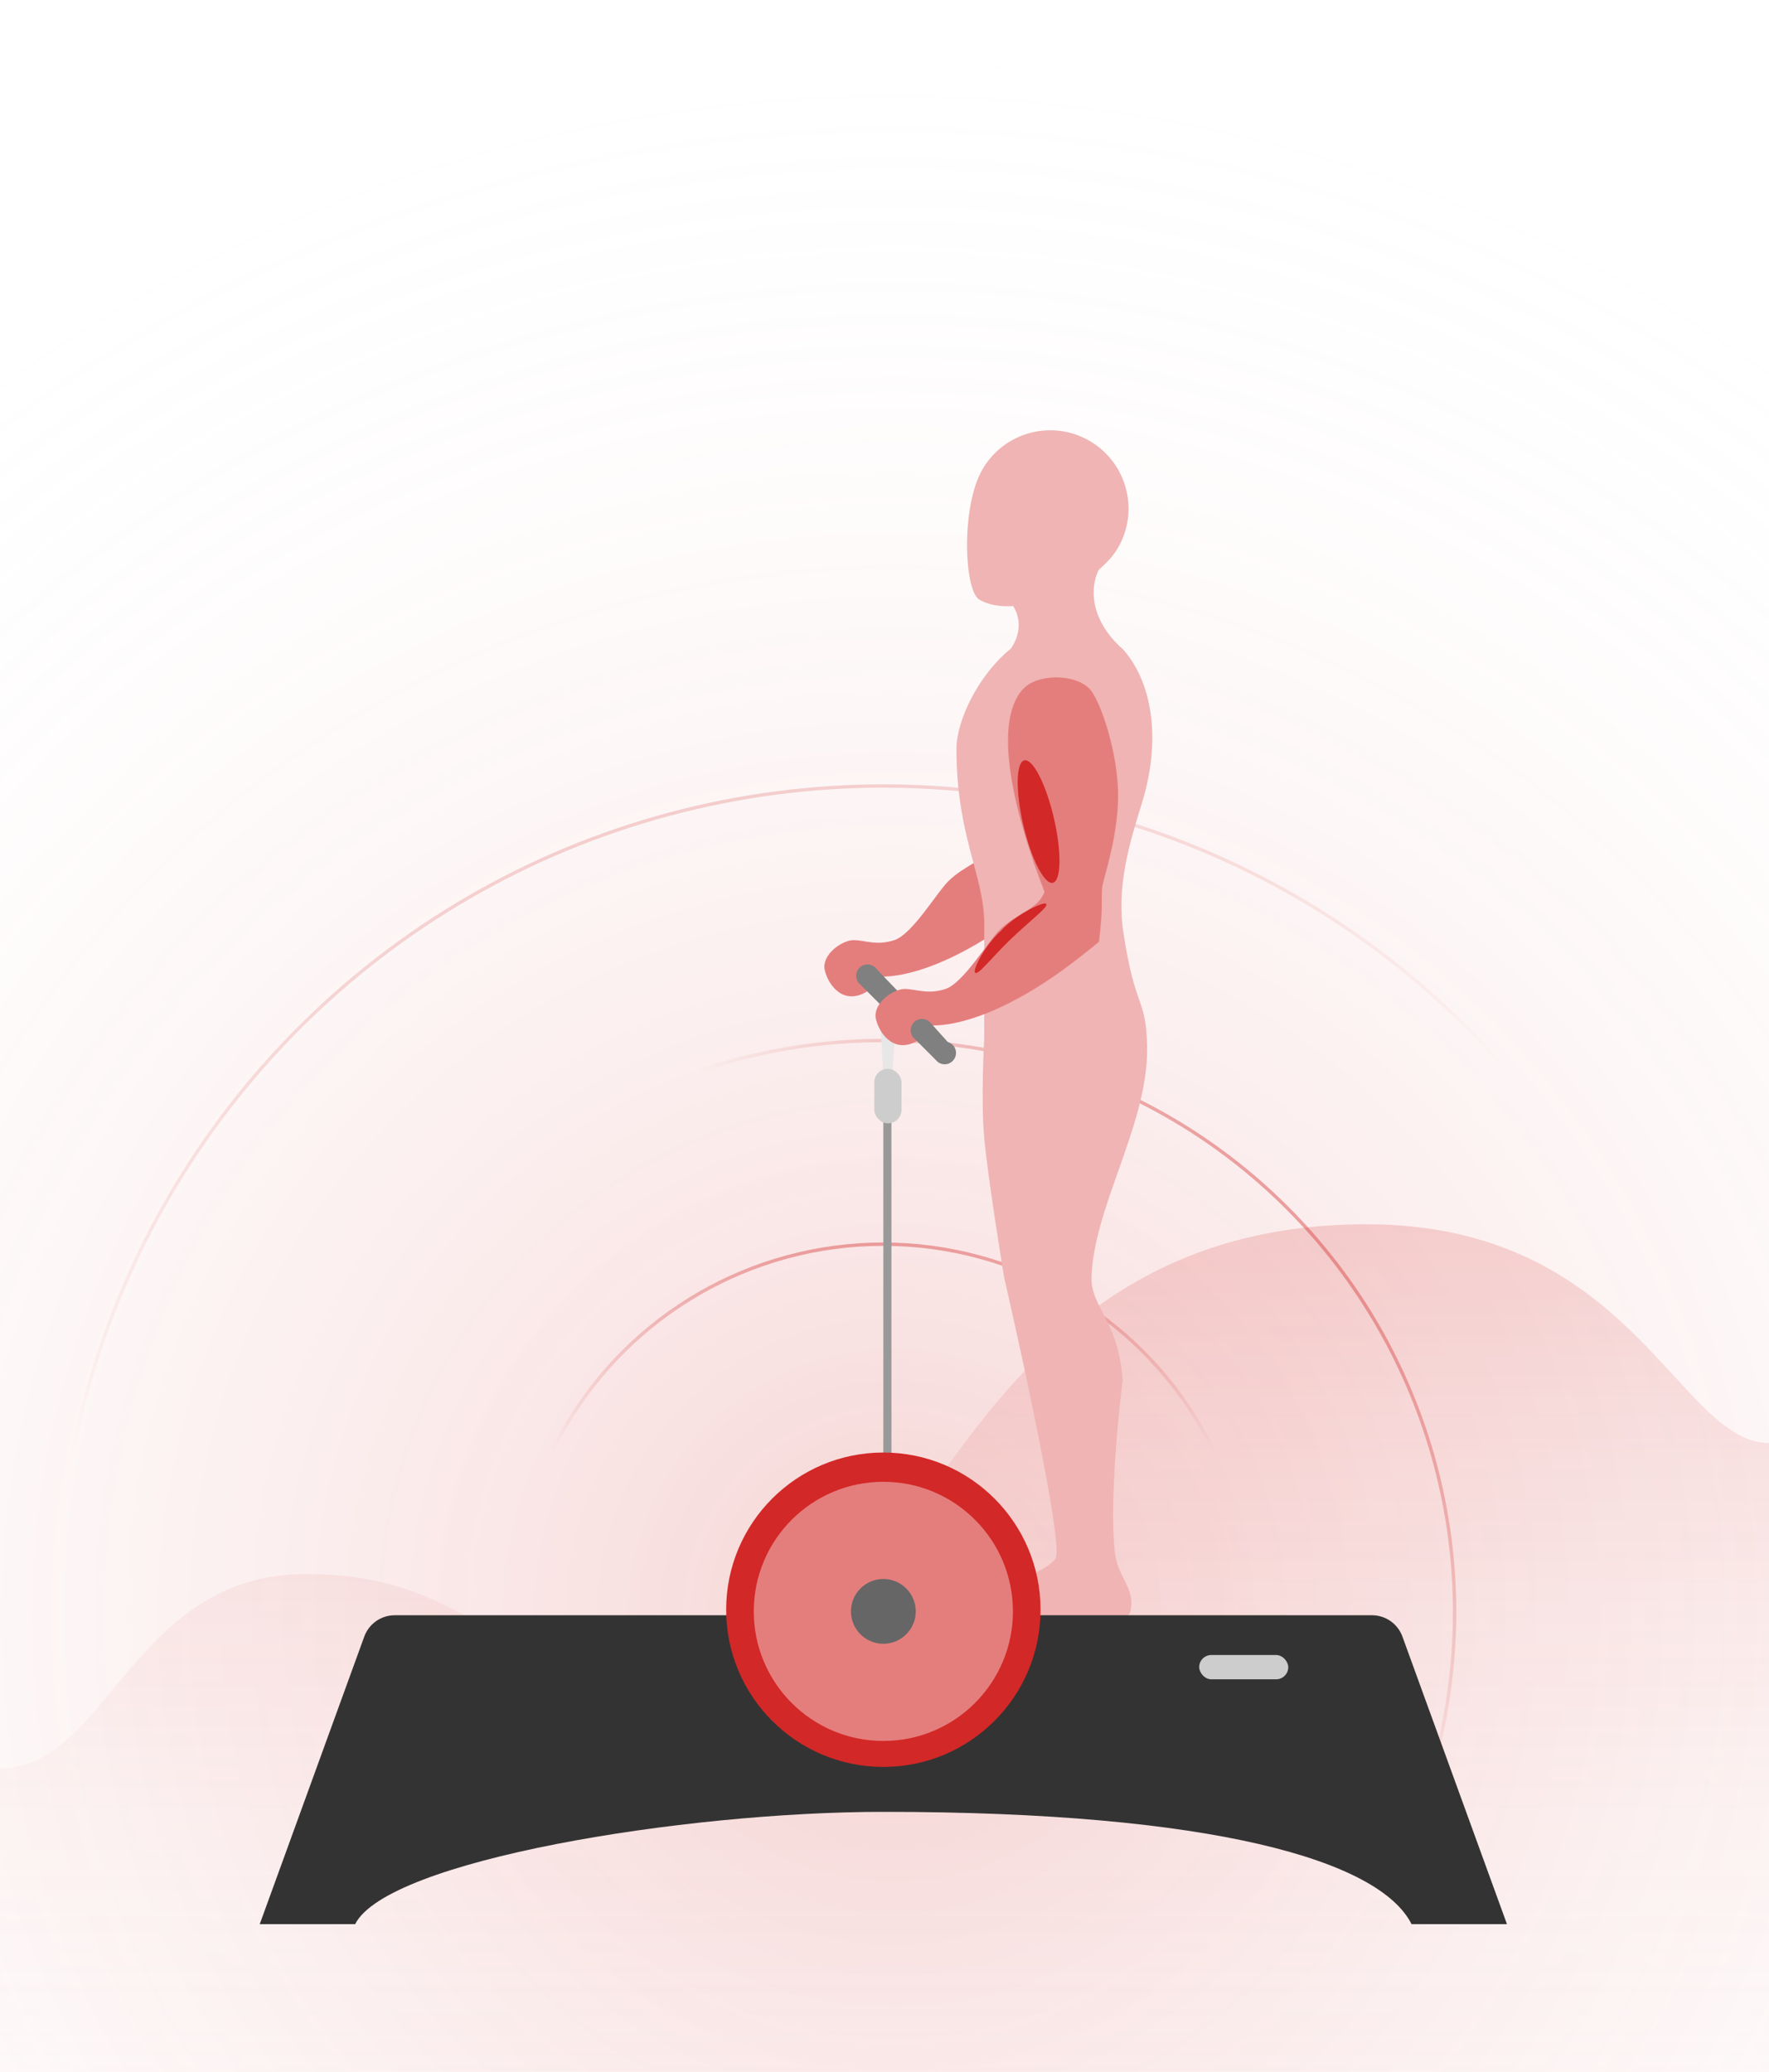 <svg width="526" height="616" viewBox="0 0 526 616" fill="none" xmlns="http://www.w3.org/2000/svg">
<circle opacity="0.2" cx="266" cy="483" r="483" fill="url(#paint0_radial_6022_51650)"/>
<path d="M91.038 467.988C39.211 467.988 32.032 525.794 0 525.794V616H526V429.032C499.026 429.032 485.538 364 406.301 364C278.707 364 273.115 501.407 210.737 501.407C145.563 501.407 143.737 467.988 91.038 467.988Z" fill="url(#paint1_linear_6022_51650)"/>
<circle opacity="0.2" cx="262.601" cy="479.33" r="245.626" transform="rotate(-105 262.601 479.33)" stroke="url(#paint2_linear_6022_51650)"/>
<circle opacity="0.4" cx="262.587" cy="479.304" r="169.925" transform="rotate(-45 262.587 479.304)" stroke="url(#paint3_linear_6022_51650)"/>
<circle opacity="0.4" cx="262.592" cy="479.304" r="109.385" transform="rotate(-90 262.592 479.304)" stroke="url(#paint4_linear_6022_51650)"/>
<path d="M262.656 332.819H265.064V475.214H262.656V332.819Z" fill="#999999"/>
<path d="M261.309 297.543L266.707 298.893L265.357 319.137H262.658L261.309 297.543Z" fill="#E7E7E7"/>
<rect x="259.965" y="317.789" width="8.098" height="16.195" rx="4" fill="#CDCDCD"/>
<path d="M325.422 194.976C321.078 190.198 309.634 190.149 305.344 194.976C295.897 205.605 287.108 229.377 295.374 250.636C293.349 256.034 287.21 256.775 281.878 262.107C278.504 265.481 271.252 277.759 265.938 279.518C260.623 281.277 257.164 279.518 253.791 279.518C250.418 279.518 244.085 283.868 245.266 288.592C246.447 293.317 251.173 299.222 258.259 294.498C259.93 292.928 257.921 290.786 261.972 290.389C270.025 290.389 281.545 286.596 295.374 277.628C303.216 272.542 311.569 265.481 311.569 265.481C312.807 255.311 312.221 253.553 312.486 249.532C312.64 247.186 317.788 233.094 317.21 220.006C316.623 206.736 327.971 197.78 325.422 194.976Z" fill="#E47E7D"/>
<path fill-rule="evenodd" clip-rule="evenodd" d="M300.611 192.815C305.051 186.237 303.075 178.663 294.401 174.224C284.521 169.167 329.856 164.853 328.089 167.147C323.774 172.749 323.187 183.682 333.995 193.13C343.265 203.759 344.969 221.181 339.595 238.579C335.923 250.465 331.951 263.32 333.995 276.983C335.738 288.643 337.424 293.518 338.715 297.251C340.04 301.081 340.949 303.711 341.08 311.234C341.291 323.33 336.872 335.822 332.546 348.049C328.679 358.98 324.887 369.699 324.546 379.734C324.415 383.58 325.95 386.549 327.816 390.158C330.211 394.792 333.153 400.482 333.817 410.441C333.69 411.513 333.558 412.618 333.422 413.753C331.957 425.989 330.092 448.643 331.454 461.225C331.845 464.834 333.096 467.338 334.243 469.632C335.668 472.485 336.932 475.013 336.179 478.941C334.82 486.027 288.937 486.027 287.756 482.484C286.373 478.336 289.346 476.486 292.898 474.275C293.535 473.879 294.19 473.471 294.842 473.036C298.988 470.272 302.178 469.305 304.967 468.459C308.136 467.498 310.788 466.694 313.739 463.588C317.104 460.044 298.563 379.734 298.563 379.734C298.563 379.734 293.753 350.454 292.658 338.398C291.607 326.832 292.658 308.872 292.658 308.872V274.622C292.658 268.602 291.166 263.007 289.45 256.572C287.126 247.858 284.391 237.601 284.391 222.656C284.391 214.399 290.751 200.804 300.611 192.815Z" fill="#EFB4B3"/>
<path d="M332.436 162.858C326.008 173.993 302.35 184.74 291.216 178.311C286.665 175.684 285.685 150.713 292.114 139.578C298.542 128.443 312.78 124.628 323.915 131.057C335.05 137.485 338.865 151.723 332.436 162.858Z" fill="#EFB4B3"/>
<circle cx="257.936" cy="290.121" r="3.374" fill="#808080"/>
<path d="M259.962 287.423L276.832 304.968L272.108 309.016L255.238 292.146L259.962 287.423Z" fill="#808080"/>
<path d="M324.15 204.998C319.806 200.221 308.362 200.172 304.072 204.999C294.625 215.628 302.315 243.896 310.581 265.155C308.556 270.553 302.417 271.294 297.085 276.626C293.711 280 286.459 292.278 281.145 294.037C275.83 295.796 272.371 294.037 268.998 294.037C265.625 294.037 259.292 298.387 260.473 303.111C261.654 307.835 266.38 313.74 273.466 309.016C275.137 307.446 273.128 305.305 277.18 304.907C285.232 304.907 296.752 301.115 310.581 292.146C318.423 287.061 326.776 280 326.776 280C328.015 269.83 327.428 268.071 327.693 264.05C327.847 261.705 332.995 247.612 332.417 234.525C331.83 221.254 326.699 207.803 324.15 204.998Z" fill="#E47E7D"/>
<path d="M276.849 304.292L282.922 311.04L278.198 315.089L272.125 309.016L276.849 304.292Z" fill="#808080"/>
<circle cx="274.147" cy="306.317" r="3.374" fill="#808080"/>
<circle cx="280.89" cy="313.063" r="3.374" fill="#808080"/>
<path fill-rule="evenodd" clip-rule="evenodd" d="M117.367 480.25C113.316 480.25 109.698 482.784 108.314 486.591L77.234 572.085H105.604C115.14 553.138 203.106 538.701 262.658 538.701C360.739 538.701 410.175 553.138 419.711 572.085H448.081L417.001 486.591C415.617 482.784 411.999 480.25 407.948 480.25H117.367Z" fill="#333333"/>
<circle cx="262.657" cy="478.608" r="46.739" fill="#D22827"/>
<circle cx="262.658" cy="479.098" r="38.529" fill="#E47E7D"/>
<circle cx="262.656" cy="479.099" r="9.632" fill="#666666"/>
<rect x="356.57" y="492.071" width="26.489" height="7.224" rx="3.612" fill="#CDCDCD"/>
<ellipse cx="308.82" cy="244.27" rx="4.663" ry="18.692" transform="rotate(-13.109 308.82 244.27)" fill="#D22827"/>
<path d="M300.451 279.325C294.618 284.975 290.802 290.084 289.941 289.195C289.08 288.306 293.187 280.619 297.752 276.626C301.284 272.522 310.202 267.848 311.063 268.737C311.924 269.626 306.284 273.676 300.451 279.325Z" fill="#D22827"/>
<defs>
<radialGradient id="paint0_radial_6022_51650" cx="0" cy="0" r="1" gradientUnits="userSpaceOnUse" gradientTransform="translate(266 483) rotate(90) scale(483)">
<stop stop-color="#D22827"/>
<stop offset="1" stop-color="white" stop-opacity="0"/>
</radialGradient>
<linearGradient id="paint1_linear_6022_51650" x1="263" y1="364" x2="263" y2="644.903" gradientUnits="userSpaceOnUse">
<stop stop-color="#D22827" stop-opacity="0.18"/>
<stop offset="1" stop-color="white" stop-opacity="0"/>
</linearGradient>
<linearGradient id="paint2_linear_6022_51650" x1="17.027" y1="478.667" x2="508.176" y2="479.992" gradientUnits="userSpaceOnUse">
<stop offset="0.719" stop-color="#D22827" stop-opacity="0"/>
<stop offset="1" stop-color="#D22827"/>
</linearGradient>
<linearGradient id="paint3_linear_6022_51650" x1="92.698" y1="478.846" x2="432.477" y2="479.762" gradientUnits="userSpaceOnUse">
<stop offset="0.719" stop-color="#D22827" stop-opacity="0"/>
<stop offset="1" stop-color="#D22827"/>
</linearGradient>
<linearGradient id="paint4_linear_6022_51650" x1="153.23" y1="479.009" x2="371.954" y2="479.599" gradientUnits="userSpaceOnUse">
<stop offset="0.719" stop-color="#D22827" stop-opacity="0"/>
<stop offset="1" stop-color="#D22827"/>
</linearGradient>
</defs>
</svg>
